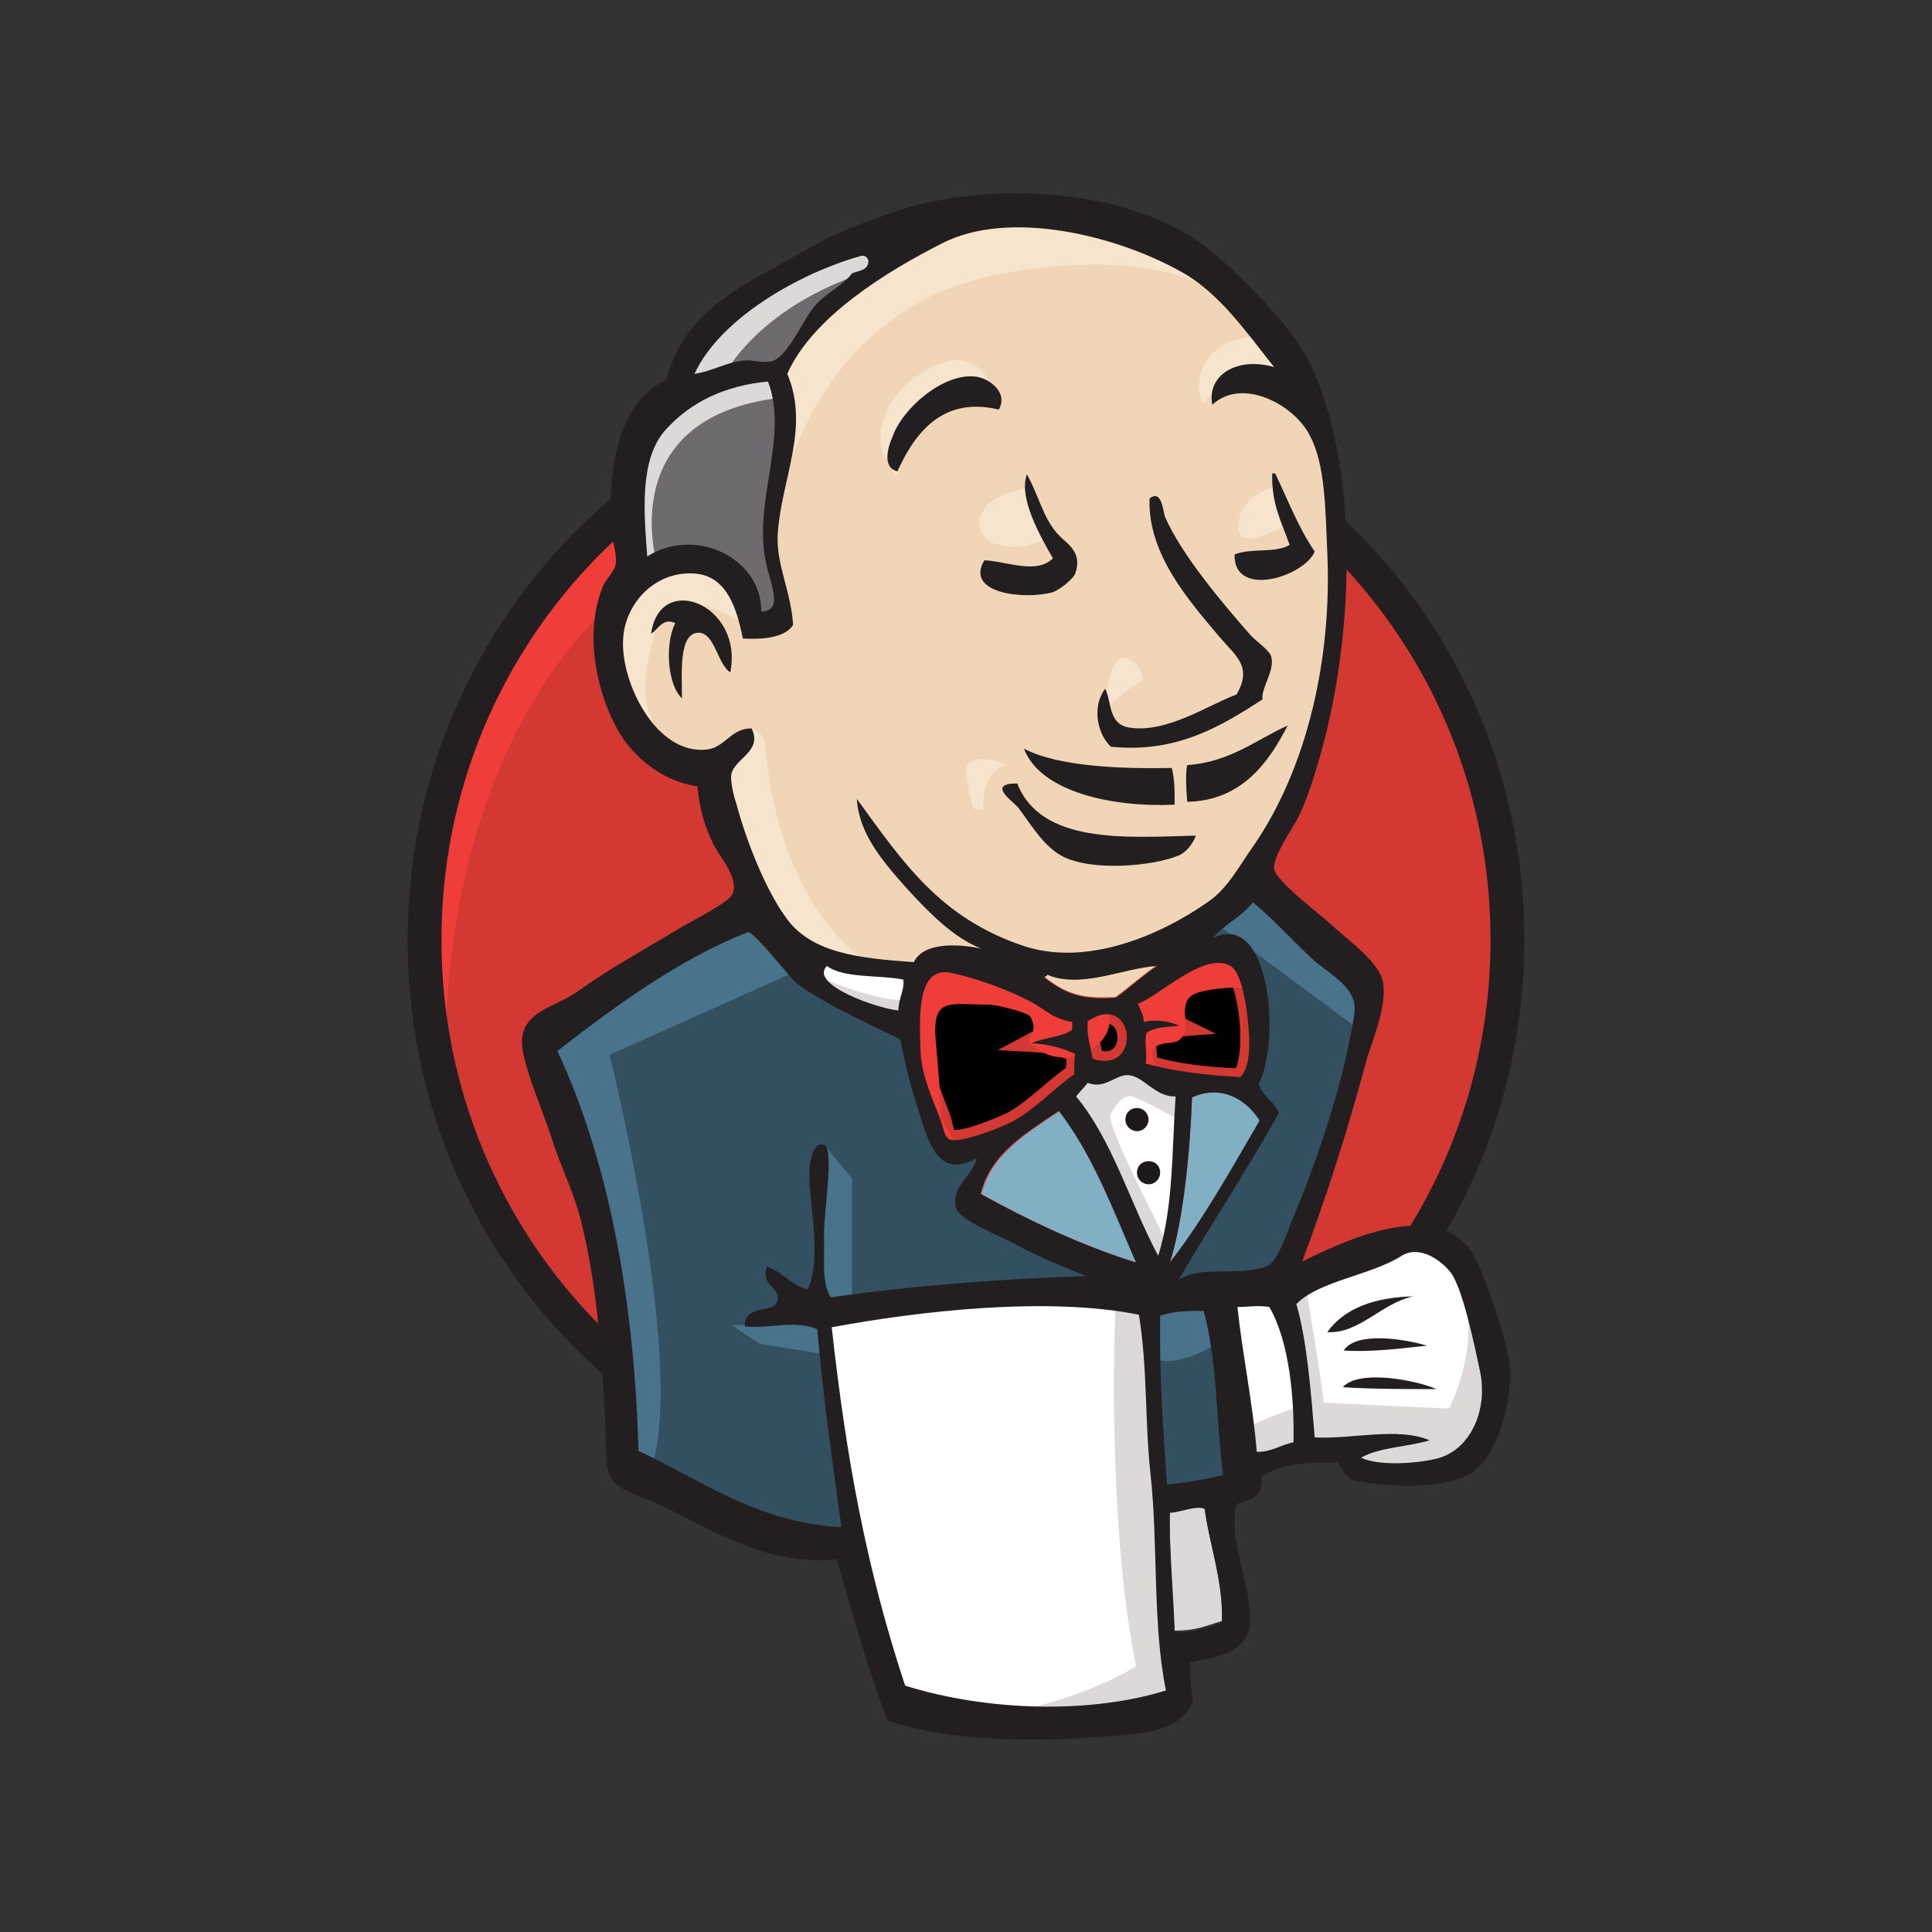 <?xml version="1.0" encoding="utf-8"?>
<!-- Generator: Adobe Illustrator 21.0.2, SVG Export Plug-In . SVG Version: 6.00 Build 0)  -->
<svg version="1.1" id="Layer_1" xmlns="http://www.w3.org/2000/svg" xmlns:xlink="http://www.w3.org/1999/xlink" x="0px" y="0px"
	 viewBox="0 0 200 200" style="enable-background:new 0 0 200 200;" xml:space="preserve">
<rect x="0" y="0" width="200" height="200" fill="#333333" stroke="none"/>
<style type="text/css">
	.st0{fill:#D33833;}
	.st1{fill:#EF3D3A;}
	.st2{fill:#231F20;}
	.st3{fill:#F0D6B7;}
	.st4{fill:#335061;}
	.st5{fill:#6D6B6D;}
	.st6{fill:#DCD9D8;}
	.st7{fill:#F7E4CD;}
	.st8{fill:#49728B;}
	.st9{fill:#FFFFFF;}
	.st10{stroke:#D33833;stroke-width:2;}
	.st11{fill:#81B0C4;}
	.st12{fill:#1D1919;}
</style>
<g>
	<path class="st0" d="M156.1,97.1c0,31.7-25.1,57.4-56.1,57.4s-56.1-25.7-56.1-57.4S69,39.7,100,39.7S156.1,65.4,156.1,97.1"/>
	<path class="st1" d="M46.2,111.3c0,0-4.1-59.8,51.1-61.6l-3.8-6.4L63.5,53.4L55,63.2l-7.5,14.3l-4.3,16.7l1.3,11.1"/>
	<path class="st2" d="M61.6,57.9c-9.8,10.1-15.9,24-15.9,39.4l0,0c0,15.4,6.1,29.3,15.9,39.4l0,0C71.4,146.8,85,153,100,153l0,0
		c15,0,28.6-6.2,38.4-16.3l0,0c9.8-10.1,15.9-24,15.9-39.4l0,0c0-15.4-6.1-29.3-15.9-39.4l0,0C128.6,47.9,115,41.6,100,41.6l0,0
		C85,41.6,71.4,47.8,61.6,57.9L61.6,57.9L61.6,57.9z M59.1,139.1c-10.5-10.7-16.9-25.5-16.9-41.8l0,0c0-16.3,6.5-31.1,16.9-41.8l0,0
		C69.5,44.8,84,38.2,100,38.2l0,0c16,0,30.5,6.7,40.9,17.3l0,0c10.5,10.7,16.9,25.5,16.9,41.8l0,0c0,16.3-6.5,31.1-16.9,41.8l0,0
		c-10.5,10.7-24.9,17.3-40.9,17.3l0,0C84,156.4,69.5,149.8,59.1,139.1L59.1,139.1L59.1,139.1z"/>
	<path class="st3" d="M123.6,97.4l-8.6,1.3l-11.5,1.3l-7.5,0.2l-7.3-0.2l-5.6-1.7l-4.9-5.3L74.4,82l-0.9-2.4l-5.1-1.7l-3-4.9
		l-2.1-7.1l2.4-6.2l5.6-1.9l4.5,2.1l2.1,4.7l2.6-0.4l0.9-1.1l-0.9-4.9L80.2,52l1.3-8.6l0-4.9l3.9-6.2l6.8-4.9l12-5.1l13.3,1.9
		l11.5,8.3l5.3,8.6l3.4,6.2l0.9,15.4L136,75.9l-4.7,11.8l-4.4,6.3"/>
	<path class="st4" d="M116.4,134.4l-30.6,1.3v5.1l2.6,18l-1.3,1.5L65.8,153l-1.5-2.6l-2.1-24.2l-5-14.5l-1.1-3.4l17.1-11.8l5.3-2.1
		l4.7,5.8l4.1,3.6l4.7,1.5l2.1,0.6l2.6,11.1l1.9,2.4l4.9-1.7l-3.4,6.7l18.6,8.8L116.4,134.4"/>
	<path class="st5" d="M65.7,59.8l5.6-1.9l4.5,2.1l2.1,4.7l2.6-0.4l0.6-2.6l-1.3-4.9L81.1,45L80,38.6l3.8-4.5l8.3-6.6l-2.4-3.2
		L78,30.1l-4.9,3.8l-2.8,6l-4.3,5.8l-1.3,6.8L65.7,59.8"/>
	<path class="st6" d="M74.5,39.7c0,0,3.2-7.9,16-11.8s0.6-2.8,0.6-2.8l-13.9,5.3l-5.3,5.3l-2.4,4.3L74.5,39.7"/>
	<path class="st6" d="M68,58.3c0,0-4.5-15,12.6-17.1L80,38.6l-11.8,2.8l-3.4,11.1l0.9,7.3L68,58.3"/>
	<path class="st7" d="M74.9,78.2l2.8-2.7c0,0,1.3,0.1,1.5,1.6c0.2,1.5,0.9,15,10.1,22.2c0.9,0.7-6.8-1.1-6.8-1.1l-6.8-10.7"/>
	<path class="st7" d="M114.2,74.1c0,0,0.5-6.5,2.3-6s1.8,2.3,1.8,2.3S114,73.1,114.2,74.1"/>
	<path class="st7" d="M132,50.4c0,0-3.5,0.7-3.8,3.8c-0.3,3.1,3.8,0.6,4.5,0.4"/>
	<path class="st7" d="M106.1,50.6c0,0-4.7,0.6-4.7,3.6s5.3,2.8,6.8,1.5"/>
	<path class="st7" d="M77,64.5c0,0-8.1-4.9-9-0.2c-0.9,4.7-2.8,8.1,1.3,13l-2.8-0.9L64,69.8l-0.9-6.4l4.9-5.1l5.6,0.4l3.2,2.6
		L77,64.5"/>
	<path class="st7" d="M80.9,51c0,0,3.6-18.8,22-22.5c15.1-3,23.1,0.6,26.1,4.1c0,0-13.5-16-26.3-11.1c-12.8,4.9-22.2,13.9-22,19.6
		C81,51,80.9,51,80.9,51"/>
	<path class="st7" d="M130.5,34.8c0,0-6.2-0.2-6.4,5.3c0,0,0,0.9,0.4,1.7c0,0,4.9-5.6,7.9-2.6"/>
	<path class="st7" d="M103.4,42.4c0,0-1.1-8.5-8.3-3.6c-4.7,3.2-4.3,7.7-3.4,8.6c0.9,0.9,0.6,2.6,1.3,1.4s0.5-5,2.8-6.1
		C98,41.6,101.9,40.4,103.4,42.4"/>
	<path class="st8" d="M83.2,100.2l-20.1,9c0,0,8.3,33.1,4.1,43.4l-3-1.1L64,138.8l-5.6-23.9l-2.4-6.6l21-14.1L83.2,100.2"/>
	<path class="st8" d="M85.3,118.5l2.9,3.5v12.8h-3.4c0,0-0.4-9-0.4-10.1c0-1.1,0.4-4.9,0.4-4.9"/>
	<path class="st8" d="M85.4,136.8l-9.6,0.4l2.8,1.9l6.8,1.1"/>
	<path class="st4" d="M118.3,134.6l7.9-0.2l1.9,19.6l-8.1,1.1L118.3,134.6"/>
	<path class="st4" d="M120.4,134.6l12-0.6c0,0,4.9-12.4,4.9-13c0-0.6,4.3-18,4.3-18l-9.6-10.1l-1.9-1.7l-5.1,5.1v19.9L120.4,134.6"
		/>
	<path class="st8" d="M125.8,133.1l-7.5,1.5l1.1,6c2.8,1.3,7.5-2.1,7.5-2.1"/>
	<path class="st8" d="M126,95.7l15,11.1l0.4-5.1l-11.3-10.5L126,95.7"/>
	<path class="st9" d="M92.8,176.7l-4.4-18l-2.2-13.3l-0.4-9.8l20.1-1.1h12.4l-1.1,22.5l1.9,17.3l-0.2,3.2l-16.3,1.3L92.8,176.7"/>
	<path class="st6" d="M115.5,134.4c0,0-1.1,22.2,2.1,38.1c0,0-6.4,4.1-15.8,5.1l18-0.6l2.1-1.3l-2.6-35l-0.7-7.5"/>
	<path class="st9" d="M128.5,152.4l8.3-2.4l15.8-0.9l2.4-7.3l-4.3-12.6l-4.9-0.6l-6.8,2.1l-6.5,3.2l-3.5-0.6l-2.7,1.1"/>
	<path class="st6" d="M128.3,148.1c0,0,5.6-2.6,6.4-2.4l-2.4-11.8l2.8-1.1c0,0,1.9,11.1,1.9,12.4c0,0,12,0.6,13,0.6
		c0,0,2.6-4.9,1.9-10.1l2.4,6.8l0.2,3.8l-3.4,5.1l-3.8,0.9l-6.4-0.2l-2.1-2.8l-7.5,1.1l-2.4,0.9"/>
	<path class="st9" d="M119.9,132.9l-4.7-12l-4.9-7.1c0,0,1.1-3,2.6-3h4.9l4.7,1.7l-0.4,7.9L119.9,132.9"/>
	<path class="st6" d="M120.9,128.8c0,0-6-11.5-6-13.3c0,0,1.1-2.6,2.6-1.9c1.5,0.6,4.7,2.4,4.7,2.4v-4.1l-7.3-1.5L110,111l8.3,19.7
		l1.7,0.2"/>
	<path class="st9" d="M94.7,100.6l-5.9-0.6l-5.6-1.7v1.9l2.7,3l8.6,3.8"/>
	<path class="st6" d="M85.2,101.3c0,0,6.6,2.8,8.8,2.1l0.2,2.6l-6-1.3l-3.6-2.6L85.2,101.3"/>
	<path class="st0" d="M128.5,111.6c-3.6-0.1-6.9-0.5-9.8-1.4c0.2-1.2-0.2-2.3,0.1-3.2c0.8-0.6,2.1-0.6,3.4-0.7
		c-1-0.5-2.5-0.7-3.7-0.4c0-0.8-0.4-1.3-0.6-1.9c2-0.7,6.8-5.5,9.6-3.9c1.3,0.8,1.9,5,1.9,7.2C129.4,109,129.2,110.7,128.5,111.6"/>
	<path class="st10" d="M128.5,111.6c-3.6-0.1-6.9-0.5-9.8-1.4c0.2-1.2-0.2-2.3,0.1-3.2c0.8-0.6,2.1-0.6,3.4-0.7
		c-1-0.5-2.5-0.7-3.7-0.4c0-0.8-0.4-1.3-0.6-1.9c2-0.7,6.8-5.5,9.6-3.9c1.3,0.8,1.9,5,1.9,7.2C129.4,109,129.2,110.7,128.5,111.6
		L128.5,111.6z"/>
	<path class="st0" d="M111.1,105.7c0,0.3,0,0.5,0,0.8c-1.1,0.7-2.9,0.7-4.2,1.4c1.8,0.1,3.3,0.5,4.5,1.1c0,0.7,0,1.4-0.1,2.1
		c-2.1,1.4-4,3.5-6.4,4.9c-1.2,0.6-5.2,2.3-6.4,1.9c-0.7-0.2-0.8-1-1-1.9c-0.6-1.7-1.9-4.5-2.1-7.2c-0.1-3.3-0.5-8.9,3.1-8.2
		c2.9,0.5,6.2,1.9,8.5,3.1C108.3,104.6,109.1,105.5,111.1,105.7"/>
	<path class="st10" d="M111.1,105.7c0,0.3,0,0.5,0,0.8c-1.1,0.7-2.9,0.7-4.2,1.4c1.8,0.1,3.3,0.5,4.5,1.1c0,0.7,0,1.4-0.1,2.1
		c-2.1,1.4-4,3.5-6.4,4.9c-1.2,0.6-5.2,2.3-6.4,1.9c-0.7-0.2-0.8-1-1-1.9c-0.6-1.7-1.9-4.5-2.1-7.2c-0.1-3.3-0.5-8.9,3.1-8.2
		c2.9,0.5,6.2,1.9,8.5,3.1C108.3,104.6,109.1,105.5,111.1,105.7L111.1,105.7z"/>
	<path class="st0" d="M113.2,109.6c-0.3-1.8-0.7-2.3-0.5-3.9C117.5,102.5,118.3,111.3,113.2,109.6"/>
	<path class="st10" d="M113.2,109.6c-0.3-1.8-0.7-2.3-0.5-3.9C117.5,102.5,118.3,111.3,113.2,109.6L113.2,109.6z"/>
	<path class="st1" d="M120.1,111.1c0,0-1.5-2.1-0.4-2.8c1.1-0.6,2.1,0,2.8-1.1c0.6-1.1,0-1.7,0.2-3c0.2-1.3,1.3-1.5,2.4-1.7
		c1.1-0.2,4.1-0.6,4.5,0.4l-1.3-3.8l-2.6-0.9l-8.1,4.7l-0.4,2.4v4.7"/>
	<path class="st1" d="M97.7,118.1c-0.3-3.4-0.5-6.7-0.8-10c-0.5-5,1.2-4.1,5.5-4.1c0.7,0,4.1,0.8,4.3,1.3c1.2,2.4-1.9,1.9,1.4,3.7
		c2.8,1.5,7.7-0.9,6.6-4.3c-0.6-0.8-3.3-0.2-4.2-0.7c-1.7-0.9-3.4-1.7-5-2.6c-2.1-1.1-7-2.7-9.3-1.2c-5.7,3.9,0.4,13.7,2.4,17.7"/>
	<path class="st2" d="M103.4,42.4c-5.8-1.4-8.7,2.4-10.5,6.4c-1.6-0.4-1-2.5-0.5-3.6c1-2.9,5.3-6.7,8.7-6.2
		C102.4,39.2,104.4,40.6,103.4,42.4"/>
	<path class="st2" d="M131.7,49h0.3c1.3,2.7,2.4,5.6,4.1,8.1c-1.1,2.6-8.4,4.9-8.3,0.3c1.6-0.7,4.3-0.1,5.7-1
		C132.7,54.1,131.6,52.2,131.7,49"/>
	<path class="st2" d="M106.3,49.1c1.3,2.3,1.7,4.7,3.4,6.4c0.8,0.8,2.4,1.7,1.6,3.9c-0.2,0.5-1.5,1.6-2.3,1.9
		c-2.8,0.8-9.2,0.2-7.1-3.3c2.3,0.1,5.4,1.5,7.1-0.2C107.8,55.7,105.4,51.6,106.3,49.1"/>
	<path class="st2" d="M130.7,72.4c-4.2,2.7-8.8,5.6-15.7,4.9c-1.4-1.3-2-4.1-0.6-6c0.7,1.3,0.3,3.6,2.4,4c3.9,0.7,8.4-2.4,11.2-3.4
		c1.7-2.9-0.1-4-1.7-5.9c-3.2-3.8-7.5-8.6-7.3-14.4c1.3-1,1.4,1.4,1.6,1.9c1.7,3.9,5.9,8.9,8.9,12.3c0.8,0.8,2,1.6,2.1,2.2
		C132,69.4,130.5,71.3,130.7,72.4"/>
	<path class="st2" d="M75.6,69.6c-1.3-0.8-1.6-4-3.2-4.1c-2.2-0.1-1.8,4.3-1.8,6.8c-1.5-1.4-1.8-5.6-0.7-7.8
		c-1.3-0.6-1.8,0.7-2.5,1.1C68.3,59.1,77,62.6,75.6,69.6"/>
	<path class="st2" d="M133.3,75.1c-1.9,3.7-4.7,7.8-10.4,7.9c-0.1-1.2-0.2-3,0-3.8C127.3,78.9,130,76.6,133.3,75.1"/>
	<path class="st2" d="M106,77.5c3.6,1.9,10.3,2.1,15.3,2c0.3,1.1,0.3,2.4,0.3,3.8C115.2,83.6,107.7,82,106,77.5"/>
	<path class="st2" d="M105.3,81.1c2.5,6.3,11.2,5.6,18.5,5.4c-0.3,0.8-1,1.8-1.9,2.1c-2.4,1-8.8,1.7-12,0c-2-1.1-3.4-3.6-4.5-5
		C104.8,82.9,102.1,81.1,105.3,81.1"/>
	<path class="st11" d="M130.4,116c-2.9,5.1-5.8,10.3-9.3,14.7c1.4-4.3,2.1-11.5,2.3-17.1C126.5,112.2,129.1,113.9,130.4,116"/>
	<path class="st2" d="M146.3,134.2c-3.3,0.7-5.6,3.9-8.9,3.7C139.2,135.4,142.3,134.3,146.3,134.2"/>
	<path class="st2" d="M147.7,139.3c-2.7,0.3-5.9,0.7-8.6,0.5C140.4,137.8,145.4,138.6,147.7,139.3"/>
	<path class="st2" d="M148.7,143.8c-3,0-6.8,0-9.7-0.2C140.7,141.7,146.7,142.9,148.7,143.8"/>
	<path class="st6" d="M124.7,156c0.5,3.8,1.9,7.7,1.8,11.8c-1.7,0.5-2.6,1-4.9,1c-0.1-3.5-0.6-9-0.5-12.4
		C122.1,156.6,123.8,155.8,124.7,156"/>
	<path class="st3" d="M119.8,99.9c-1.5,1-2.8,2.2-4.3,3.3c-3.3,0.2-5-0.2-7.4-2.1c0-0.1,0.3-0.1,0.3-0.3
		C111.9,102.4,116.3,100.2,119.8,99.9"/>
	<path class="st11" d="M101.6,123.6c1-4.1,4.7-6.3,8.1-8.6c3.5,4.4,5.6,10.1,8,15.7C112.1,129,106.4,126.3,101.6,123.6"/>
	<path class="st2" d="M121.1,156.6c-0.1,3.4,0.3,8.8,0.5,12.4c2.3,0,3.2-0.5,4.9-1c0.2-4.2-1.3-8-1.8-11.8
		C123.8,155.8,122.1,156.6,121.1,156.6L121.1,156.6z M86.1,137.4c1.5,13.6,3.6,25,7.6,37.1c8.7,2.7,19.2,2.9,27,0.5
		c-1.4-6.8-0.8-15.1-1.6-22.4c-0.6-5.5-0.3-11-1.2-16.5C108.5,134.2,95.2,135.7,86.1,137.4L86.1,137.4z M120.1,136.2
		c-0.1,5.8,0.3,11.6,0.7,17.5c2.3-0.3,3.8-0.5,5.8-1c-0.7-5.6-0.6-12-2-17C123,135.7,121.6,135.7,120.1,136.2L120.1,136.2z
		 M131.4,135.3c-1.1-0.2-2.3,0-3.3,0c0.5,4.8,1.6,10,2,15c1.6,0,2.4-0.7,3.8-1C134,144.9,133.5,138.9,131.4,135.3L131.4,135.3
		L131.4,135.3z M148.7,151c3.4-0.8,5.4-4.9,4.5-9.1c-0.6-2.8-1.7-8.1-2.9-10c-0.9-1.3-3.3-3.1-5.2-1.9c-3.1,2-8.6,2.6-10.9,5
		c1.1,3.8,1.5,9,1.9,13.8c3.9,0.2,8.6-1.1,11.9,0.3c-2.3,0.7-5.2,0.7-7.1,1.8C142.5,151.7,146.2,151.6,148.7,151L148.7,151
		L148.7,151z M117.6,130.7c-2.4-5.5-4.5-11.2-8-15.7c-3.4,2.3-7.1,4.4-8.1,8.6C106.4,126.3,112.1,129,117.6,130.7L117.6,130.7z
		 M123.4,113.6c-0.2,5.5-0.9,12.8-2.3,17.1c3.5-4.5,6.3-9.6,9.3-14.7C129.1,113.9,126.5,112.2,123.4,113.6L123.4,113.6z
		 M116.8,111.3c-1.3-0.1-2.4,1.5-4.2,0.8c-0.4,0.5-0.8,0.9-1.2,1.4c3.8,4.6,5.6,11.1,8.5,16.5c1.6-5.2,1.4-10.9,1.8-16.5
		C119.6,113.6,118.4,111.4,116.8,111.3L116.8,111.3z M112.6,105.7c-0.1,1.6,0.2,2.1,0.5,3.9C118.3,111.3,117.5,102.5,112.6,105.7
		L112.6,105.7z M106.9,103.8c-2.2-1.2-5.6-2.5-8.5-3.1c-3.6-0.7-3.2,4.9-3.1,8.2c0.1,2.6,1.5,5.4,2.1,7.2c0.3,0.8,0.4,1.7,1,1.9
		c1.2,0.3,5.3-1.3,6.4-1.9c2.4-1.3,4.3-3.4,6.4-4.9c0-0.7,0-1.4,0.1-2.1c-1.3-0.6-2.7-1-4.5-1.1c1.2-0.6,3.1-0.6,4.2-1.4
		c0-0.3,0-0.5,0-0.8C109.1,105.5,108.3,104.6,106.9,103.8L106.9,103.8z M85.6,100c-1.9,1.9,5.2,4.4,7.4,4.6c0-1.2,0.7-2.3,0.5-3.2
		C90.9,100.9,87.4,101.3,85.6,100L85.6,100z M108.4,100.9c0,0.2-0.2,0.1-0.3,0.3c2.4,1.9,4.2,2.3,7.4,2.1c1.4-1,2.8-2.3,4.3-3.3
		C116.3,100.2,111.9,102.4,108.4,100.9L108.4,100.9z M129.3,107.2c-0.1-2.1-0.6-6.4-1.9-7.2c-2.7-1.6-7.5,3.2-9.6,3.9
		c0.2,0.6,0.6,1.1,0.6,1.9c1.2-0.3,2.7-0.1,3.7,0.4c-1.2,0.1-2.5,0.1-3.4,0.7c-0.3,0.9,0.1,2-0.1,3.2c2.9,0.8,6.2,1.2,9.8,1.4
		C129.2,110.7,129.4,109,129.3,107.2L129.3,107.2z M82.5,101.8c-0.6-0.4-4.5-5.5-5.1-5.3c-7.1,2.8-13.8,7.7-19.7,12.3
		c5.7,12.2,8,27.1,8.4,41.4c6.5,3,12.2,7.4,21,7.9c-1-7.2-1.9-13.7-2.5-20.5c-2.2-1-5.4,0-7.5-0.3c0-2.5,3.2-1.1,3.4-2.8
		c0.2-1.3-1.8-1.4-1.1-3.4c1.6,0.6,2.5,1.9,4.2,2.4c1.6-3.4,0-9.6,0.2-12.4c0-0.5,0.3-3,1.5-2.6c1.1,0.4,0,6.6,0,9.3
		c0.1,2.5-0.3,4.9,0.7,6.5c8.5-1.2,17.2-1.9,26.4-2.2c-2-0.9-4.4-1.7-7.1-3.2c-1.4-0.8-5.9-2.5-6.3-3.8c-0.7-2.2,1.7-3.3,2.1-5.2
		c-4.3,2.4-5.1-2.3-6.2-5.5c-0.9-2.9-1.4-5.2-1.7-6.8C89.6,105.8,85.6,104.1,82.5,101.8L82.5,101.8L82.5,101.8z M125.6,97.1
		c5.9-2.9,7,10.7,4.7,15.1c0.4,1.3,1.6,1.8,2.1,3c-3.3,5.9-7,11.5-10.4,17.3c2.5-1.6,6.1-0.3,9.1-1.4c1.1-0.4,1.9-2.9,2.7-4.9
		c2.3-5.4,4.6-12.3,5.7-17.5c0.2-1.2,0.9-3.8,0.7-4.8c-0.3-1.9-2.8-3.3-4.1-4.4c-2.4-2.2-3.9-4-6.4-6.1
		C128.6,94.9,126.4,95.9,125.6,97.1L125.6,97.1L125.6,97.1z M68.9,44.5c-2.8,3.1-2.2,8.9-1.9,13.1c5.1-3.2,11.9,0.3,11.8,5.7
		c2.4,0,0.9-3,0.5-5c-1.4-6.3,2.4-13.1,0.2-18.8C75.1,39.9,71.5,41.6,68.9,44.5L68.9,44.5L68.9,44.5z M89.1,26.5
		c-6.4,1.8-14.6,6.5-17.2,12.2c2-0.3,3.4-1.3,5.4-1.4c0.8,0,1.8,0.3,2.6,0.1c1.7-0.5,3.2-4.3,4.5-5.8c1.3-1.4,2.8-2,3.8-3.3
		c0.7-0.3,1.7-0.3,1.7-1.3C89.8,26.6,89.5,26.4,89.1,26.5L89.1,26.5z M122.4,28.2c-6.7-3.8-17.9-6.6-24.9-3
		c-5.7,2.9-13.4,7.6-16,13.5c2.4,5.7-0.7,11-1,16.8c-0.1,3.1,1.4,5.8,1.6,9.2c-0.9,1.4-3.4,1.5-5.2,1.4c-0.6-3-1.6-6.3-4.7-6.7
		c-4.3-0.5-7.6,3.1-7.7,6.9c-0.2,4.4,3.4,11.8,8.6,11.3c2-0.2,2.5-2.2,4.7-2.2c1.2,2.4-1.8,3.1-2.1,4.8c-0.1,0.5,0.2,2.1,0.5,2.9
		c1,3.8,3,8.9,5.1,11.8c2.6,3.8,7.7,4.3,13.3,4.7c1-2.1,4.6-1.9,7-1.4c-2.9-1.1-5.5-3.8-7.7-6.2c-2.5-2.8-5-5.7-5.2-9.3
		c4.8,6.6,8.6,12.3,17.2,15.2c6.5,2.2,14.1-1,19.1-4.5c2.1-1.4,3.3-3.8,4.8-5.9c5.5-8,8.1-19.3,7.6-30.3c-0.2-4.5-0.2-9.1-1.8-12.1
		c-1.6-3.2-7-6.1-10.1-3.2c-0.6-3.1,2.6-5,6.4-3.9C129.1,34.5,126.3,30.4,122.4,28.2L122.4,28.2L122.4,28.2z M134.8,130.6
		c5.2-2.6,14.9-6.9,18.1,0c1.2,2.6,2.6,6.9,3.2,9.6c0.9,3.7-1,11.6-4.8,12.8c-3.4,1.1-7.3,1-11.4,0.2c-0.5-0.4-1-1.1-1.4-1.8
		c-2.9-0.1-5.7,0.1-7.9,1.4c0.2,2.2-1.2,2.5-2.6,2.9c-1,4,2,9.3,1.3,12.9c-0.5,2.6-3.7,3-6.1,3.5c-0.1,1.4,0.1,2.7,0.3,3.9
		c-0.5,2-2.9,3.1-5.3,3.4c-7.6,0.9-19,1.3-26.3-1.3c-2-5-3.6-11-5.3-16.7c-7.1,0.8-12.8-3-18.2-5.6c-1.9-0.9-4.4-1.4-5.2-2.9
		c-0.7-1.4-0.4-4.2-0.6-6.8c-0.4-6.7-0.8-13.1-2.5-19.9c-0.8-3.1-2.2-5.7-3.1-8.7c-0.9-2.7-2.4-6.1-2.9-8.8c-0.6-4,3.2-4.3,5.6-6
		c3.8-2.7,6.7-4.2,10.8-6.7c1.2-0.7,4.8-2.5,5.3-3.4c0.8-1.7-1.4-4-2-5.3c-1-2.1-1.4-3.8-1.6-5.9c-3.4-0.5-6-2.6-7.6-4.8
		c-2.6-3.8-4.4-10.8-2.1-16.1c0.2-0.4,1-1.3,1.2-1.9c0.3-1.3-0.5-2.9-0.5-4.3c-0.2-6.9,1.2-12.9,5.8-15c1.9-7.6,8.7-10.1,15.1-13.8
		c2.4-1.4,5-2.3,7.7-3.3c9.7-3.6,24.7-2.9,32.8,3.2c3.4,2.6,8.9,8.1,10.9,12c5.2,10.5,4.8,28,1.2,40.7c-0.5,1.7-1.2,4.2-2.2,6.3
		c-0.7,1.4-2.8,4.3-2.6,5.6c0.3,1.3,4.9,4.8,5.9,5.7c1.8,1.7,5.2,4,5.4,6.2c0.3,2.3-1,5.5-1.7,7.7
		C139.5,117.1,137.3,123.9,134.8,130.6L134.8,130.6z"/>
	<path class="st7" d="M100.2,79.1c0.3-0.4,1.8-1,4,0.1c0,0-2.6,0.4-2.4,4.7l-1.1-0.2C100.8,83.7,99.6,79.8,100.2,79.1"/>
	<path class="st12" d="M118.9,115.9c0,0.6-0.5,1.2-1.2,1.2c-0.6,0-1.2-0.5-1.2-1.2s0.5-1.2,1.2-1.2
		C118.4,114.7,118.9,115.3,118.9,115.9"/>
	<path class="st12" d="M120.1,121.4c0,0.6-0.5,1.2-1.2,1.2c-0.6,0-1.2-0.5-1.2-1.2s0.5-1.2,1.2-1.2
		C119.6,120.2,120.1,120.7,120.1,121.4"/>
</g>
</svg>
